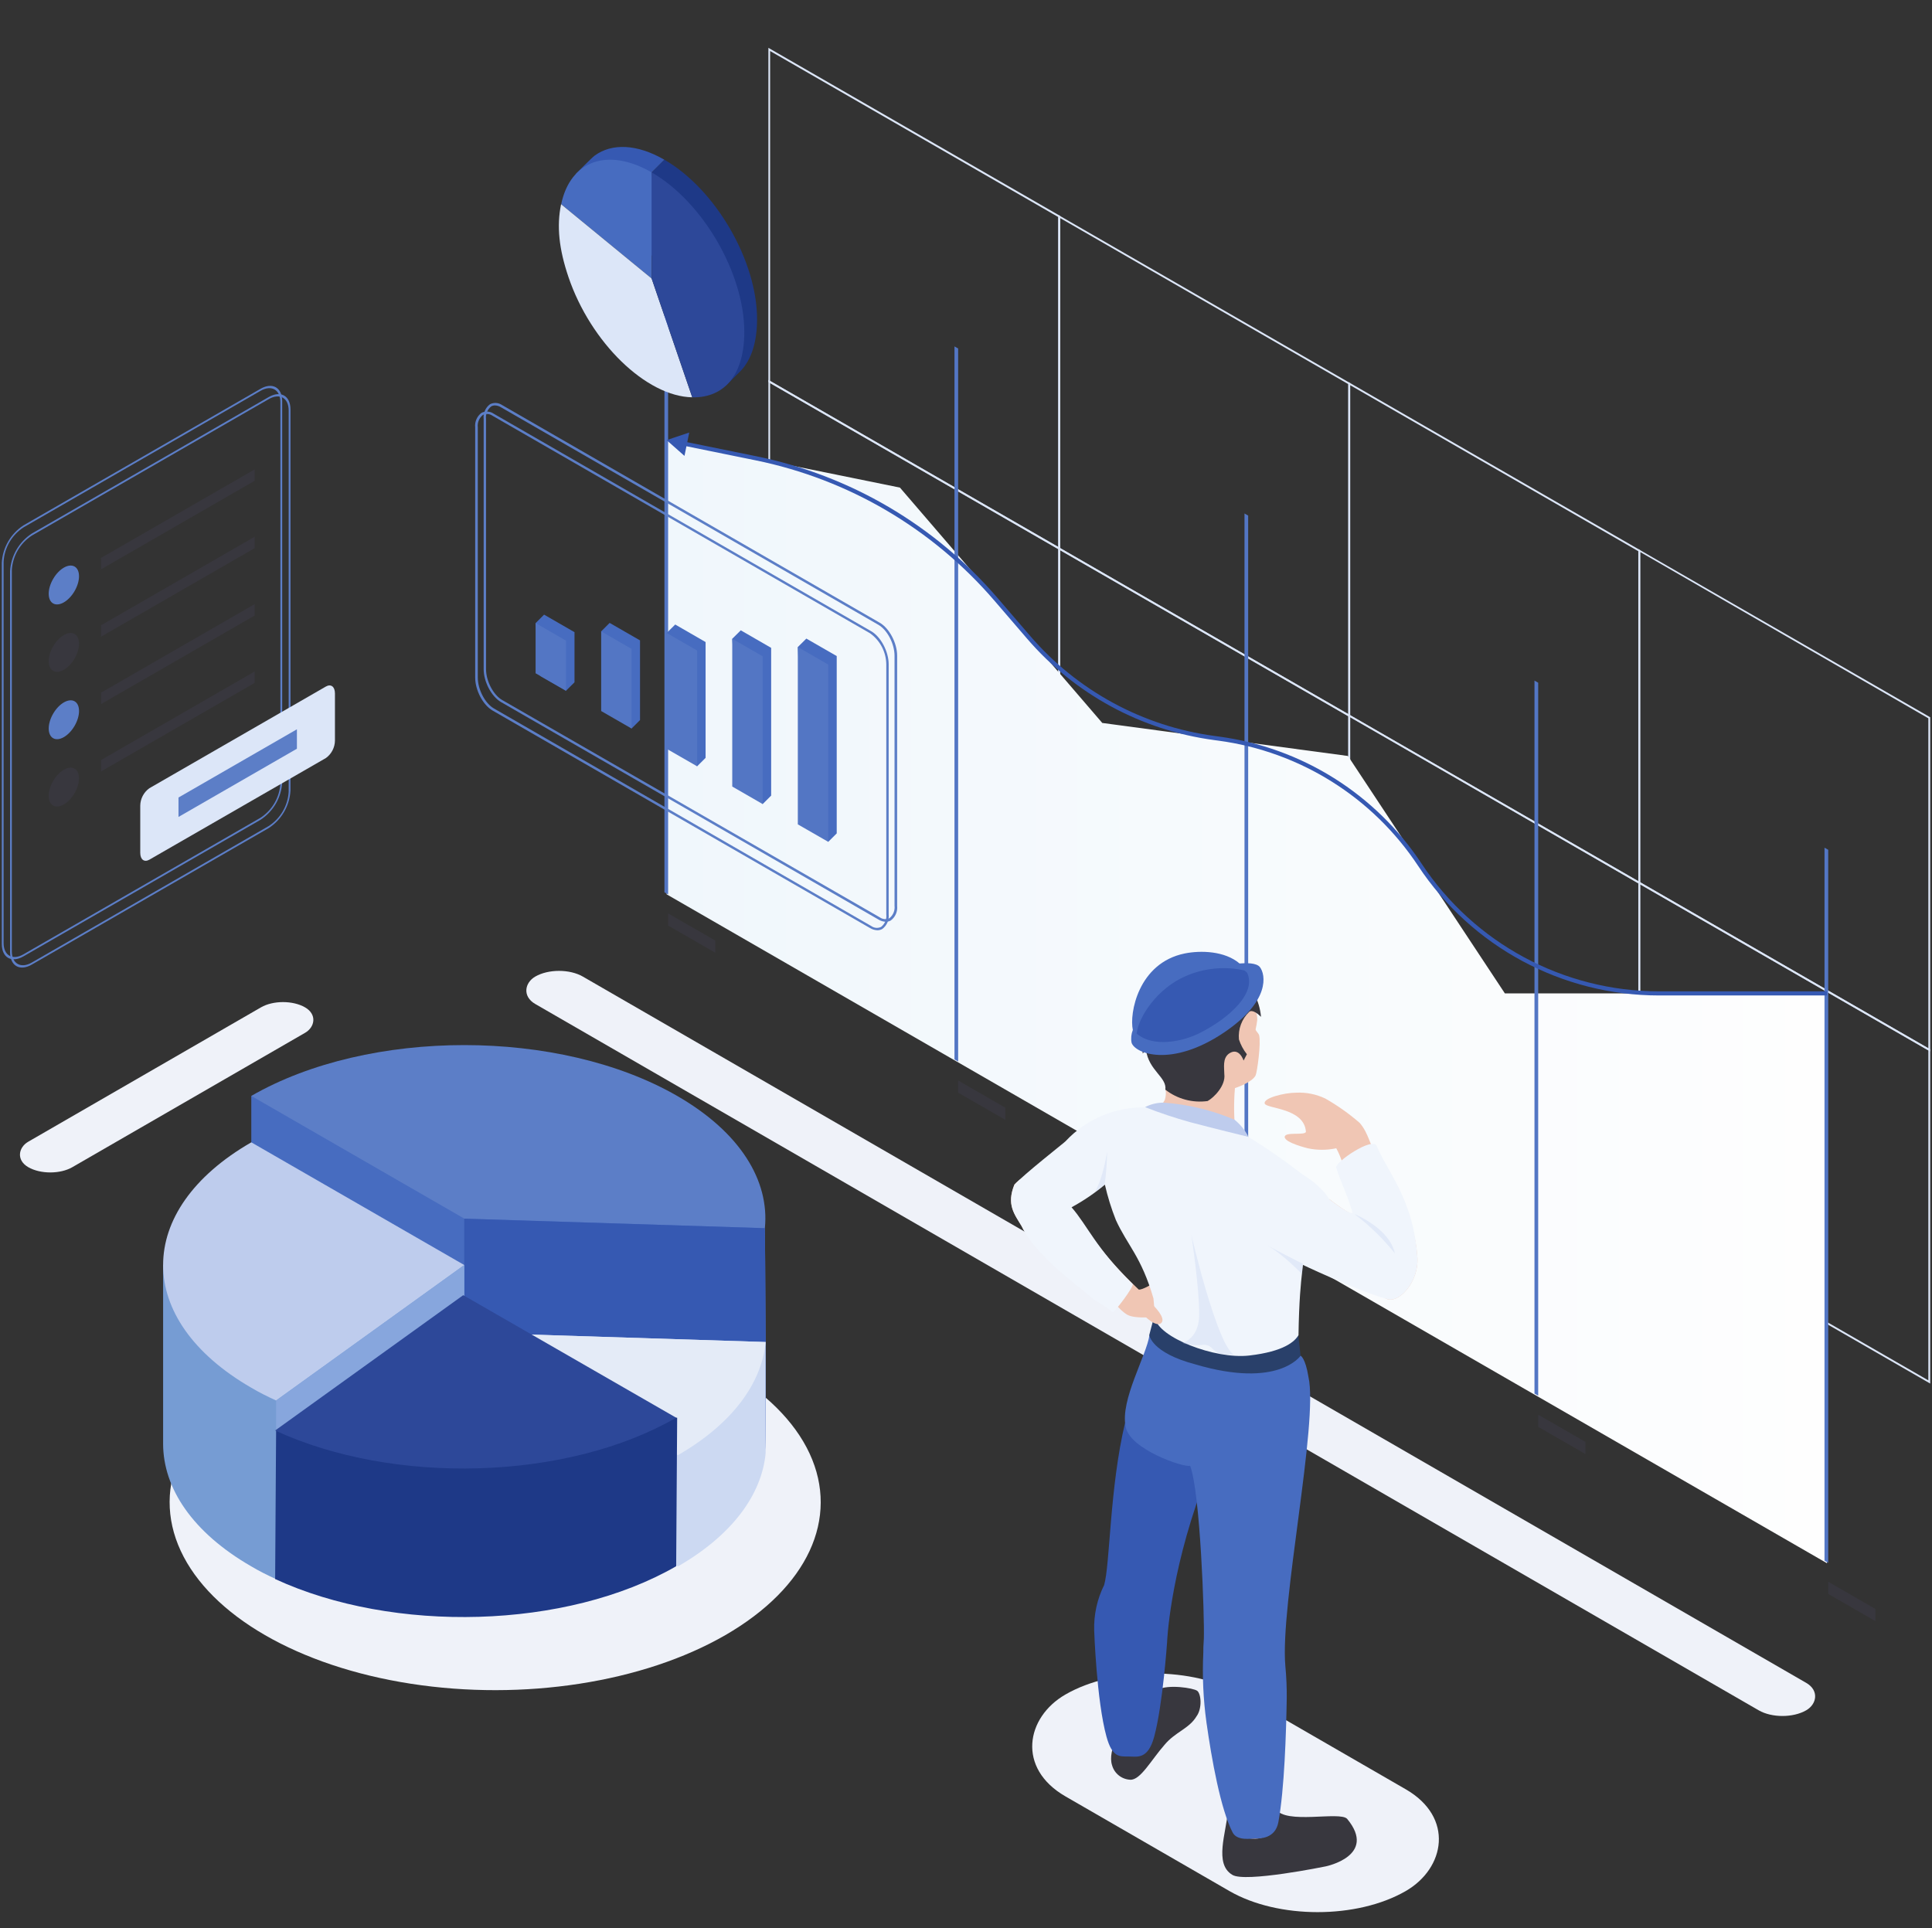 <svg width="540" height="539" viewBox="0 0 540 539" fill="none" xmlns="http://www.w3.org/2000/svg">
<rect x="0" y="0" width="540" height="539" fill="#333333" stroke="none"/>
<rect width="109.856" height="56.901" rx="28.451" transform="matrix(0.866 0.5 -0.866 0.5 322.41 459.44)" fill="#EFF2F9"/>
<rect width="14.234" height="89.34" rx="7.117" transform="matrix(0.866 0.5 -0.866 0.5 79.103 278.023)" fill="#EFF2F9"/>
<rect width="410.196" height="15.339" rx="7.67" transform="matrix(0.866 0.5 -0.866 0.5 156.253 269.136)" fill="#EFF2F9"/>
<circle r="74.294" transform="matrix(0.866 0.5 -0.866 0.5 138.403 419.903)" fill="#EFF2F9"/>
<path d="M296.311 153.796L214.769 106.794V13.373L296.351 60.376L296.311 153.796ZM215.248 106.501L295.792 152.906V60.668L215.248 14.263V106.501Z" fill="#DCE6F8"/>
<path d="M377.374 200.492L295.792 153.49V60.083L377.374 107.085V200.492ZM296.311 153.198L376.855 199.615V107.377L296.311 60.96V153.198Z" fill="#DCE6F8"/>
<path d="M458.436 247.202L376.854 200.2V106.78L458.436 153.782V247.202ZM377.374 199.908L457.917 246.313V154.075L377.374 107.67V199.908Z" fill="#DCE6F8"/>
<path d="M539.5 293.899L457.918 246.91V153.49L539.5 200.492V293.899ZM458.437 246.618L538.981 293.023V200.785L458.437 154.3V246.618Z" fill="#DCE6F8"/>
<path d="M296.311 246.618L214.769 199.616V106.196L296.351 153.198L296.311 246.618ZM215.248 199.31L295.792 245.795V153.49L215.248 107.086V199.31Z" fill="#DCE6F8"/>
<path d="M377.374 293.328L295.792 246.326V152.906L377.374 199.908V293.328ZM296.311 246.034L376.855 292.438V200.2L296.311 153.796V246.034Z" fill="#DCE6F8"/>
<path d="M458.436 340.091L376.854 293.089V199.616L458.436 246.618V340.091ZM377.374 292.797L457.917 339.201V246.91L377.374 200.426V292.797Z" fill="#DCE6F8"/>
<path d="M539.5 386.735L457.918 339.732V246.312L539.5 293.315V386.735ZM458.437 339.44L538.981 385.845V293.607L458.437 247.202V339.44Z" fill="#DCE6F8"/>
<path d="M186.322 249.98L510.646 436.956V277.68H420.62L376.761 211.315L308.088 202.082L251.533 136.294L186.322 123.021V249.98Z" fill="url(#paint0_linear_4331_15749)"/>
<path d="M186.741 250.018L185.716 249.421V50.123L186.741 50.721V250.018Z" fill="#5376C4"/>
<path d="M267.805 296.728L266.78 296.13V96.832L267.805 97.417V296.728Z" fill="#5376C4"/>
<path d="M348.868 343.425L347.843 342.84V143.529L348.868 144.127V343.425Z" fill="#5376C4"/>
<path d="M429.93 390.135L428.892 389.537V190.239L429.93 190.837V390.135Z" fill="#5376C4"/>
<path d="M510.993 436.845L509.955 436.247V236.949L510.993 237.534V436.845Z" fill="#5376C4"/>
<path d="M199.93 266.314L186.741 258.717V255.317L199.93 262.914V266.314Z" fill="#38373E"/>
<path d="M186.322 123.021L192.642 120.907L191.313 127.436L186.322 123.021ZM211.259 128.096L211.374 127.531L211.259 128.096ZM278.326 167.46L277.888 167.836L278.326 167.46ZM287.506 178.139L287.943 177.763L287.506 178.139ZM339.379 206.289L339.456 205.717L339.379 206.289ZM340.65 206.46L340.573 207.032L340.65 206.46ZM396.85 241.712L396.368 242.031L396.85 241.712ZM191.527 123.491L211.374 127.531L211.144 128.662L191.297 124.622L191.527 123.491ZM278.763 167.084L287.943 177.763L287.068 178.515L277.888 167.836L278.763 167.084ZM339.456 205.717L340.727 205.888L340.573 207.032L339.302 206.861L339.456 205.717ZM463.732 277.103H510.646V278.257H463.732V277.103ZM397.331 241.394C412.066 263.69 437.007 277.103 463.732 277.103V278.257C436.62 278.257 411.317 264.65 396.368 242.031L397.331 241.394ZM340.727 205.888C363.837 208.995 384.475 221.941 397.331 241.394L396.368 242.031C383.696 222.855 363.353 210.094 340.573 207.032L340.727 205.888ZM287.943 177.763C301.109 193.078 319.44 203.026 339.456 205.717L339.302 206.861C319.006 204.132 300.418 194.045 287.068 178.515L287.943 177.763ZM211.374 127.531C237.605 132.87 261.313 146.785 278.763 167.084L277.888 167.836C260.605 147.732 237.123 133.95 211.144 128.662L211.374 127.531Z" fill="#3659B2"/>
<path d="M280.994 313.024L267.805 305.427V302.027L280.994 309.624V313.024Z" fill="#38373E"/>
<path d="M362.056 359.734L348.867 352.124V348.724L362.056 356.321V359.734Z" fill="#5376C4"/>
<path d="M443.119 406.431L429.93 398.834V395.434L443.119 403.031V406.431Z" fill="#38373E"/>
<path d="M524.182 453.141L510.993 445.544V442.131L524.182 449.741V453.141Z" fill="#38373E"/>
<path d="M247.602 257.655C246.886 257.636 246.189 257.43 245.579 257.057L140.028 196.242C137.366 194.702 135.183 190.571 135.183 187.025V117.086C135.094 116.306 135.212 115.517 135.525 114.796C135.838 114.076 136.335 113.45 136.967 112.983C137.503 112.716 138.101 112.599 138.698 112.643C139.296 112.687 139.87 112.892 140.361 113.235L245.911 174.076C248.573 175.617 250.756 179.76 250.756 183.293V253.232C250.838 254.006 250.717 254.787 250.404 255.5C250.091 256.213 249.598 256.832 248.972 257.296C248.556 257.537 248.083 257.661 247.602 257.655ZM138.338 113.328C137.974 113.326 137.617 113.418 137.3 113.593C136.779 114.004 136.373 114.54 136.119 115.152C135.865 115.763 135.772 116.429 135.849 117.086V187.025C135.849 190.359 137.872 194.237 140.361 195.671L245.911 256.42C246.293 256.692 246.741 256.859 247.208 256.903C247.676 256.948 248.147 256.868 248.573 256.672C249.093 256.262 249.5 255.725 249.754 255.114C250.008 254.502 250.101 253.836 250.024 253.179V183.293C250.024 179.96 248.001 176.082 245.512 174.647L140.028 113.846C139.521 113.525 138.937 113.347 138.338 113.328Z" fill="#5C7EC7"/>
<path d="M245.233 260.032C244.513 260.006 243.811 259.796 243.196 259.421L137.659 198.607C134.997 197.066 132.814 192.935 132.814 189.389V119.464C132.73 118.688 132.85 117.904 133.163 117.188C133.475 116.473 133.97 115.852 134.598 115.387C135.135 115.123 135.732 115.007 136.329 115.051C136.926 115.096 137.5 115.299 137.992 115.639L243.529 176.454C246.191 177.994 248.387 182.125 248.387 185.671V255.596C248.469 256.372 248.348 257.155 248.035 257.87C247.722 258.585 247.229 259.206 246.603 259.674C246.186 259.911 245.713 260.035 245.233 260.032ZM243.529 258.85C243.921 259.135 244.383 259.309 244.867 259.351C245.35 259.393 245.835 259.302 246.271 259.089C246.791 258.679 247.198 258.142 247.451 257.531C247.705 256.92 247.798 256.254 247.721 255.596V185.671C247.696 183.977 247.273 182.313 246.487 180.812C245.702 179.31 244.575 178.013 243.196 177.025L137.659 116.21C137.276 115.939 136.828 115.775 136.36 115.733C135.893 115.691 135.423 115.773 134.997 115.971C134.474 116.379 134.065 116.915 133.811 117.527C133.557 118.139 133.466 118.806 133.546 119.464V189.389C133.546 192.723 135.569 196.601 138.058 198.035L243.529 258.85Z" fill="#5C7EC7"/>
<path d="M160.576 190.717L158.194 193.081L150.981 188.937L149.703 174.169L152.072 171.805L160.576 176.705V190.717Z" fill="#476CC0"/>
<path d="M178.889 201.276L176.52 203.64L170.398 196.376L168.029 176.48L170.398 174.116L178.889 179.004V201.276Z" fill="#476CC0"/>
<path d="M197.215 211.834L194.846 214.199L188.724 206.934L186.342 176.931L188.724 174.567L197.215 179.468V211.834Z" fill="#476CC0"/>
<path d="M215.54 222.393L213.171 224.757L207.049 217.493L204.667 178.552L207.049 176.188L215.54 181.089V222.393Z" fill="#476CC0"/>
<path d="M233.867 232.952L231.498 235.316L225.376 228.051L222.994 180.863L225.376 178.499L233.867 183.386V232.952Z" fill="#476CC0"/>
<path d="M158.194 193.081L149.703 188.194V174.169L158.194 179.07V193.081Z" fill="#5376C4"/>
<path d="M176.52 203.64L168.029 198.752V176.479L176.52 181.38V203.64Z" fill="#5376C4"/>
<path d="M194.846 214.199L186.342 209.311V176.932L194.846 181.832V214.199Z" fill="#5376C4"/>
<path d="M213.171 224.757L204.667 219.856V178.552L213.171 183.453V224.757Z" fill="#5376C4"/>
<path d="M231.498 235.315L222.994 230.428V180.862L231.498 185.763V235.315Z" fill="#5376C4"/>
<path d="M185.69 74.309L182.137 48.185L185.69 44.639C199.997 52.886 211.602 72.848 211.602 89.237C211.602 95.625 210.005 100.539 207.05 103.647C206.704 104.019 202.858 107.831 202.858 107.831C202.858 107.831 200.636 107.578 197.056 107.512L185.69 74.309Z" fill="#1E3987"/>
<path d="M185.69 74.309L160.403 53.538C160.751 51.927 160.925 50.284 160.922 48.637C160.922 48.637 165.194 44.267 166.246 43.471C171.024 40.004 178.011 40.217 185.676 44.639L182.123 48.185L185.69 74.309Z" fill="#3659B2"/>
<path d="M182.137 77.855L156.851 57.097C159.406 44.825 169.933 41.159 182.137 48.185V77.855Z" fill="#476CC0"/>
<path d="M182.137 77.855L193.489 111.058C180.633 110.833 165.115 95.785 158.887 77.444C156.225 69.581 155.56 63.206 156.824 57.084L182.137 77.855Z" fill="#DCE6F8"/>
<path d="M182.137 77.856V48.185C196.444 56.433 208.035 76.408 208.035 92.784C208.035 104.485 202.712 111.231 193.489 111.072L182.137 77.856Z" fill="#2D4899"/>
<path d="M213.784 406.232C214.357 400.268 213.784 343.305 213.784 343.305C198.799 324.3 158.367 297.299 70.237 306.33V369.31L129.754 403.602L213.784 406.232Z" fill="#476CC0"/>
<path d="M213.784 343.305C215.115 330.024 206.89 316.49 189.27 306.33C156.397 287.391 103.11 287.391 70.237 306.33L129.754 340.622L213.784 343.305Z" fill="#5C7EC7"/>
<path d="M213.785 406.231C214.357 400.268 213.785 343.305 213.785 343.305L129.754 340.649V403.575L213.785 406.231Z" fill="#3659B2"/>
<path d="M130.006 403.549L189.482 437.841C204.734 429.062 212.892 417.733 213.997 406.232V375.127L129.966 372.471L130.006 403.549Z" fill="#CCD9F2"/>
<path d="M130.007 372.458L189.483 406.75C204.735 397.957 212.893 386.642 213.998 375.127L130.007 372.458Z" fill="url(#paint1_linear_4331_15749)"/>
<path d="M45.59 353.599V403.549C45.59 415.967 53.801 428.372 70.237 437.841C72.46 439.169 74.776 440.312 77.171 441.414L129.754 403.549V353.599H45.59Z" fill="#769CD3"/>
<path d="M129.754 353.598L70.237 319.306C53.801 328.776 45.59 341.18 45.59 353.598C45.59 366.016 53.801 378.421 70.237 387.904C72.46 389.232 74.776 390.361 77.171 391.476L129.754 353.611V353.598Z" fill="#BECCED"/>
<path d="M77.172 391.463V441.414L129.754 403.549V353.599L77.172 391.463Z" fill="#87A6DD"/>
<path d="M77.171 399.857L76.904 441.374C109.95 456.647 158.353 455.465 188.99 437.801L189.269 396.284L129.753 392.671L77.171 399.857Z" fill="#1E3987"/>
<path d="M129.473 362.031L76.904 399.856C109.95 415.13 158.353 413.947 188.99 396.283L129.473 362.031Z" fill="#2D4899"/>
<path d="M72.793 229.166L6.582 267.31C3.228 269.249 0.5 267.695 0.5 263.857V157.302C0.618 155.203 1.231 153.162 2.287 151.344C3.344 149.525 4.815 147.981 6.582 146.836L72.793 108.693C76.146 106.754 78.875 108.308 78.875 112.146V218.701C78.756 220.8 78.144 222.841 77.087 224.659C76.031 226.478 74.559 228.022 72.793 229.166ZM6.582 147.407C4.961 148.46 3.611 149.88 2.642 151.55C1.674 153.221 1.113 155.096 1.006 157.023V263.565C1.006 267.084 3.508 268.519 6.582 266.739L72.793 228.595C74.414 227.542 75.763 226.123 76.732 224.453C77.701 222.782 78.262 220.907 78.369 218.98V112.438C78.369 108.918 75.867 107.484 72.793 109.264L6.582 147.407Z" fill="#5C7EC7"/>
<path d="M75.096 231.477L8.898 269.621C5.545 271.56 2.816 270.006 2.816 266.155V159.613C2.937 157.513 3.55 155.47 4.606 153.65C5.663 151.83 7.133 150.283 8.898 149.134L75.096 110.99C78.449 109.064 81.191 110.618 81.191 114.457V220.998C81.07 223.1 80.455 225.143 79.397 226.964C78.338 228.784 76.864 230.33 75.096 231.477ZM8.898 149.705C7.278 150.76 5.928 152.179 4.957 153.849C3.986 155.519 3.422 157.393 3.309 159.321V265.876C3.309 269.395 5.824 270.816 8.898 269.05L75.096 230.906C76.719 229.855 78.071 228.436 79.043 226.765C80.014 225.095 80.577 223.219 80.685 221.291V114.749C80.685 111.216 78.183 109.795 75.096 111.575L8.898 149.705Z" fill="#5C7EC7"/>
<path d="M20.826 165.255C22.491 162.412 22.509 159.33 20.866 158.371C19.222 157.412 16.54 158.94 14.874 161.783C13.209 164.626 13.191 167.708 14.834 168.667C16.478 169.626 19.16 168.098 20.826 165.255Z" fill="#5C7EC7"/>
<path d="M71.195 134.379L28.222 159.148V155.961L71.195 131.205V134.379Z" fill="#38373E"/>
<path d="M20.828 184.097C22.493 181.254 22.511 178.171 20.868 177.213C19.224 176.254 16.542 177.782 14.876 180.625C13.21 183.468 13.193 186.55 14.836 187.509C16.48 188.468 19.162 186.94 20.828 184.097Z" fill="#38373E"/>
<path d="M71.195 153.211L28.222 177.981V174.793L71.195 150.024V153.211Z" fill="#38373E"/>
<path d="M20.83 202.924C22.495 200.081 22.513 196.999 20.87 196.04C19.226 195.082 16.544 196.609 14.878 199.452C13.213 202.296 13.195 205.378 14.838 206.337C16.482 207.295 19.164 205.768 20.83 202.924Z" fill="#5C7EC7"/>
<path d="M71.195 172.044L28.222 196.813V193.626L71.195 168.856V172.044Z" fill="#38373E"/>
<path d="M20.821 221.746C22.486 218.903 22.504 215.82 20.861 214.862C19.217 213.903 16.535 215.431 14.869 218.274C13.204 221.117 13.186 224.199 14.829 225.158C16.473 226.117 19.155 224.589 20.821 221.746Z" fill="#38373E"/>
<path d="M71.195 190.877L28.222 215.646V212.459L71.195 187.689V190.877Z" fill="#38373E"/>
<path d="M91.092 211.888L41.756 240.297C40.346 241.107 39.201 240.297 39.201 238.371V225.196C39.215 224.24 39.453 223.301 39.897 222.455C40.34 221.608 40.977 220.877 41.756 220.322L91.065 191.913C92.476 191.09 93.62 191.913 93.62 193.839V207.014C93.609 207.967 93.374 208.904 92.935 209.75C92.496 210.597 91.865 211.329 91.092 211.888Z" fill="url(#paint2_linear_4331_15749)"/>
<path d="M82.987 209.285L49.889 228.356V222.924L82.987 203.853V209.285Z" fill="#5C7EC7"/>
<path d="M323.554 472.319C326.508 470.739 333.522 471.828 334.613 472.612C335.705 473.395 336.09 477.499 334.427 479.757C332.364 483.223 328.491 484.1 325.483 487.726C321.73 491.989 318.763 497.633 315.901 497.474C314.747 497.42 313.639 497.006 312.732 496.292C311.825 495.577 311.165 494.597 310.844 493.49C309.34 488.987 314.078 482.652 314.743 478.88C317.485 476.444 320.433 474.248 323.554 472.319Z" fill="#38373E"/>
<path d="M314.464 397.719L340.309 403.124C340.309 403.124 338.353 413.045 335.958 415.967C326.841 440.896 326.202 459.078 326.202 459.078C326.202 459.078 324.991 476.622 322.596 485.468C320.826 491.989 317.765 490.979 315.356 490.979C312.947 490.979 310.884 491.285 309.274 485.468C306.492 475.427 305.827 455.744 305.827 455.744C305.699 451.353 306.654 446.997 308.608 443.061C310.259 437.483 310.139 415.794 314.464 397.719Z" fill="#3659B2"/>
<path d="M356.574 505.628C359.235 510.104 374.527 506.186 376.536 508.417C385.081 518.764 370.521 521.699 370.521 521.699C370.521 521.699 347.856 526.347 344.396 524.036C339.299 520.942 342.719 512.415 343.238 506.04C345.195 505.801 355.935 505.562 356.574 505.628Z" fill="#38373E"/>
<path d="M354.51 471.575C353.366 493.263 357.305 507.74 357.305 507.74C357.204 509.386 356.492 510.936 355.309 512.087C354.125 513.239 352.555 513.909 350.904 513.969C345.953 513.969 343.411 511.419 343.331 507.74C343.158 496.73 337.715 487.818 337.209 480.62C336.544 475.52 338.047 468.109 338.047 468.109C338.047 468.109 355.415 469.105 354.51 471.575Z" fill="#F0C6B4"/>
<path d="M363.52 378.952C363.52 378.952 364.851 379.523 365.716 384.875C368.577 397.519 357.731 448.625 359.261 465.705C359.556 468.768 359.684 471.845 359.647 474.922C359.487 484.219 359.008 500.156 357.305 509.347C356.44 513.982 352.128 513.915 350.903 513.902C349.679 513.889 345.806 514.659 344.528 512.229C341.175 505.761 338.659 491.802 337.195 481.35C336.309 474.927 336.019 468.436 336.33 461.959C336.33 461.109 336.33 459.994 336.477 458.055C336.69 452.251 335.492 417.175 332.644 409.724C330.807 410.256 315.728 405.089 314.637 398.834C313 391.449 320.466 378.912 321.291 373.148C323.687 372.51 363.52 378.952 363.52 378.952Z" fill="#476CC0"/>
<path d="M335.958 373.148H362.868L363.52 378.952C363.52 378.952 357.372 388.249 334.095 381.369C321.678 378.088 321.226 373.148 321.226 373.148L322.716 367.517L335.958 373.148Z" fill="#29406A"/>
<path d="M300.264 318.934C301.489 319.04 308.649 329.227 308.649 329.227C305.718 332.312 302.361 334.964 298.68 337.103C303.458 342.588 306.519 349.388 318.284 360.464C319.335 360.61 322.383 358.685 322.383 358.685L324.1 367.982C324.1 367.982 317.446 368.858 315.09 367.503C312.734 366.149 310.818 363.134 309.381 361.885C306.493 359.322 289.418 351.008 285.558 342.694C283.482 339.294 281.273 336.664 283.535 331.086C286.17 328.138 292.798 325.827 300.264 318.934Z" fill="#F0C6B4"/>
<path d="M325.764 304.484C325.764 304.484 334.854 307.021 337.463 303.409C340.071 299.796 336.717 281.348 346.952 278.307C349.693 277.391 350.944 282.411 350.944 282.411C351.25 283.264 351.407 284.162 351.41 285.067C351.305 285.961 351.15 286.848 350.944 287.723C350.944 288.162 351.703 288.706 351.929 289.357C352.501 291.575 351.383 299.65 350.944 300.606C349.906 302.638 345.168 304.152 345.168 304.152C344.826 308.176 344.866 312.222 345.288 316.238C345.488 316.464 336.957 315.8 336.957 315.8L323.781 309.969C324.456 309.205 325.05 308.373 325.551 307.486C325.875 306.519 325.948 305.487 325.764 304.484Z" fill="#F0C6B4"/>
<path d="M363.958 349.282C362.894 344.846 363.958 328.218 363.958 328.218C358.066 323.64 351.878 319.457 345.433 315.694C335.877 311.391 322.395 309.545 320.572 309.545C316.324 309.404 312.094 310.176 308.17 311.807C304.247 313.438 300.719 315.892 297.828 319.001C297.734 319.2 285.996 328.377 283.534 331.166C281.272 336.744 283.534 339.374 285.557 342.774C289.417 351.088 302.499 360.358 305.387 362.922C306.132 363.573 309.859 365.644 310.857 366.76C311.296 367.265 317.125 359.429 316.579 358.898C306.212 348.764 304.029 342.668 299.504 337.462C302.811 335.667 305.932 333.549 308.821 331.14C309.587 334.502 310.611 337.801 311.881 341.008C315.102 348.087 319.015 351.261 322.395 362.948C322.542 364.369 322.861 368.407 322.861 368.407C323.606 373.719 339.47 380.028 349.186 378.899C358.901 377.77 361.882 374.981 362.933 373.215C363.24 353.651 364.996 353.705 363.958 349.282Z" fill="#F0F5FC"/>
<path opacity="0.3" d="M330.555 375.379C331.979 374.875 335.106 373.121 335.173 367.583C335.266 360.385 332.99 345.165 332.99 345.165C332.99 345.165 340.017 375.592 344.848 378.686C343.539 378.668 342.232 378.566 340.935 378.381C338.873 377.478 338.713 376.309 337.262 375.977C335.812 375.645 335.412 376.495 331.114 375.618L330.555 375.379Z" fill="#BECCED"/>
<path d="M362.336 305.427C365.123 305.299 367.898 305.861 370.415 307.061C373.846 309.01 377.074 311.297 380.05 313.887C382.592 316.849 382.872 320.156 385.374 324.645C389.725 332.374 395.262 338.869 396.167 351.513C396.593 358.273 390.99 364.515 387.53 363.067C379.544 358.167 367.5 355.099 363.507 352.163C362.775 351.911 371.493 335.137 371.493 335.137C371.493 335.137 377.934 340.21 378.573 339.347C376.67 332.64 376.35 326.146 373.489 320.966C370.858 321.534 368.135 321.534 365.504 320.966C365.504 320.966 359.076 319.412 359.076 317.818C359.076 316.225 364.758 317.5 365.011 316.357C364.532 309.611 353.925 309.969 353.486 308.455C353.047 306.941 358.956 305.427 362.336 305.427Z" fill="#F0C6B4"/>
<path d="M396.18 351.513C395.275 338.869 391.056 331.95 386.704 324.22C386.004 322.963 385.373 321.668 384.814 320.342C383.697 317.606 373.01 324.924 373.476 326.371C374.806 330.701 376.603 333.928 378.04 338.949C377.388 339.825 371.519 335.164 371.479 335.137C369.283 331.299 362.696 326.69 358.956 326.212C354.963 325.721 351.889 328.51 350.239 332.295C349.19 334.598 348.864 337.163 349.304 339.655C349.743 342.146 350.927 344.446 352.701 346.253C354.87 349.189 360.539 352.283 363.148 353.093C363.148 353.093 379.052 360.703 387.543 363.067C391.003 364.515 396.606 358.273 396.18 351.513Z" fill="#F0F5FC"/>
<path d="M322.383 364.927C322.383 364.927 325.949 368.367 324.619 369.775C323.288 371.182 319.721 367.955 319.375 367.052C319.654 363.426 322.383 364.927 322.383 364.927Z" fill="#F0C6B4"/>
<path opacity="0.3" d="M389.884 350.371C386.583 346.241 382.778 342.538 378.559 339.348C378.559 339.348 388.34 343.239 389.884 350.371Z" fill="#BECCED"/>
<path d="M320.146 288.772C319.643 288.453 319.21 288.033 318.876 287.54C318.542 287.046 318.313 286.489 318.203 285.904C318.849 286.193 319.545 286.355 320.253 286.382C320.096 284.049 320.458 281.71 321.314 279.533C322.17 277.356 323.499 275.395 325.204 273.791L325.643 275.212C325.643 275.212 329.569 269.581 334.52 268.771C334.468 269.344 334.504 269.922 334.626 270.484C334.626 270.484 342.984 268.266 348.161 271.467C347.788 271.519 347.432 271.658 347.122 271.873C346.812 272.087 346.557 272.371 346.378 272.702C348.107 274.125 349.535 275.877 350.579 277.857C351.623 279.836 352.263 282.002 352.46 284.23C350.064 281.84 349.173 282.823 349.173 282.823C348.138 283.807 347.341 285.013 346.841 286.35C346.341 287.686 346.151 289.119 346.285 290.539C346.773 292.041 347.525 293.444 348.507 294.683L347.589 296.449C347.589 296.449 346.338 292.571 343.53 294.483C341.64 295.812 342.199 298.468 342.199 300.234C342.638 303.515 339.191 306.875 337.527 307.765C335.447 308.051 333.33 307.917 331.303 307.372C329.275 306.827 327.377 305.881 325.723 304.59C326.175 301.058 321.051 299.278 320.293 293.381L319.414 294.483C319.171 293.365 319.366 292.196 319.96 291.216C318.923 291.276 317.894 291.431 316.886 291.681C317.053 290.915 317.458 290.222 318.044 289.699C318.629 289.177 319.365 288.853 320.146 288.772Z" fill="#38373E"/>
<path d="M352.154 270.338C351.209 269.103 348.268 269.156 346.458 269.315C342.359 265.809 335.638 265.61 331.139 266.513C318.084 269.169 315.622 283.38 316.633 287.896C316.181 289.021 316.057 290.25 316.274 291.442C317.165 294.483 327.426 298.521 342.132 288.6C355.201 279.781 353.711 272.357 352.154 270.338Z" fill="#476CC0"/>
<path d="M317.697 288.905C318.243 284.164 323.513 276.235 331.418 272.835C336.59 270.577 342.349 270.028 347.855 271.268L348.56 271.879C351.222 277.377 344.075 284.257 335.518 288.666C330.553 291.203 322.302 292.876 317.697 288.905Z" fill="#3659B2"/>
<path opacity="0.3" d="M309.434 321.869C309.434 321.869 308.395 329.24 305.96 333.291C308.622 331.153 308.755 331.073 308.755 331.073C309.188 328.024 309.415 324.949 309.434 321.869Z" fill="#BECCED"/>
<path d="M325.351 308.216C332.145 308.714 338.809 310.329 345.075 312.998C346.689 314.31 348.012 315.943 348.961 317.792C348.961 317.792 338.899 315.335 332.644 313.675C328.374 312.488 324.167 311.083 320.041 309.465C321.68 308.615 323.505 308.186 325.351 308.216Z" fill="#BECCED"/>
<path opacity="0.3" d="M354.071 348.06C354.071 348.06 363.387 352.987 364.159 353.213L363.827 356.028C363.827 356.028 358.13 350.158 354.071 348.06Z" fill="#BECCED"/>
<defs>
<linearGradient id="paint0_linear_4331_15749" x1="510.627" y1="66.795" x2="184.83" y2="66.795" gradientUnits="userSpaceOnUse">
<stop stop-color="#FEFEFE"/>
<stop offset="1" stop-color="#F0F7FC"/>
</linearGradient>
<linearGradient id="paint1_linear_4331_15749" x1="130.007" y1="389.604" x2="214.038" y2="389.604" gradientUnits="userSpaceOnUse">
<stop stop-color="#E4EBF7"/>
<stop offset="0.99" stop-color="#E4EBF7"/>
</linearGradient>
<linearGradient id="paint2_linear_4331_15749" x1="33.245" y1="234.461" x2="76.954" y2="249.669" gradientUnits="userSpaceOnUse">
<stop stop-color="#DCE6F8"/>
<stop offset="0.99" stop-color="#DCE6F8"/>
</linearGradient>
</defs>
</svg>
